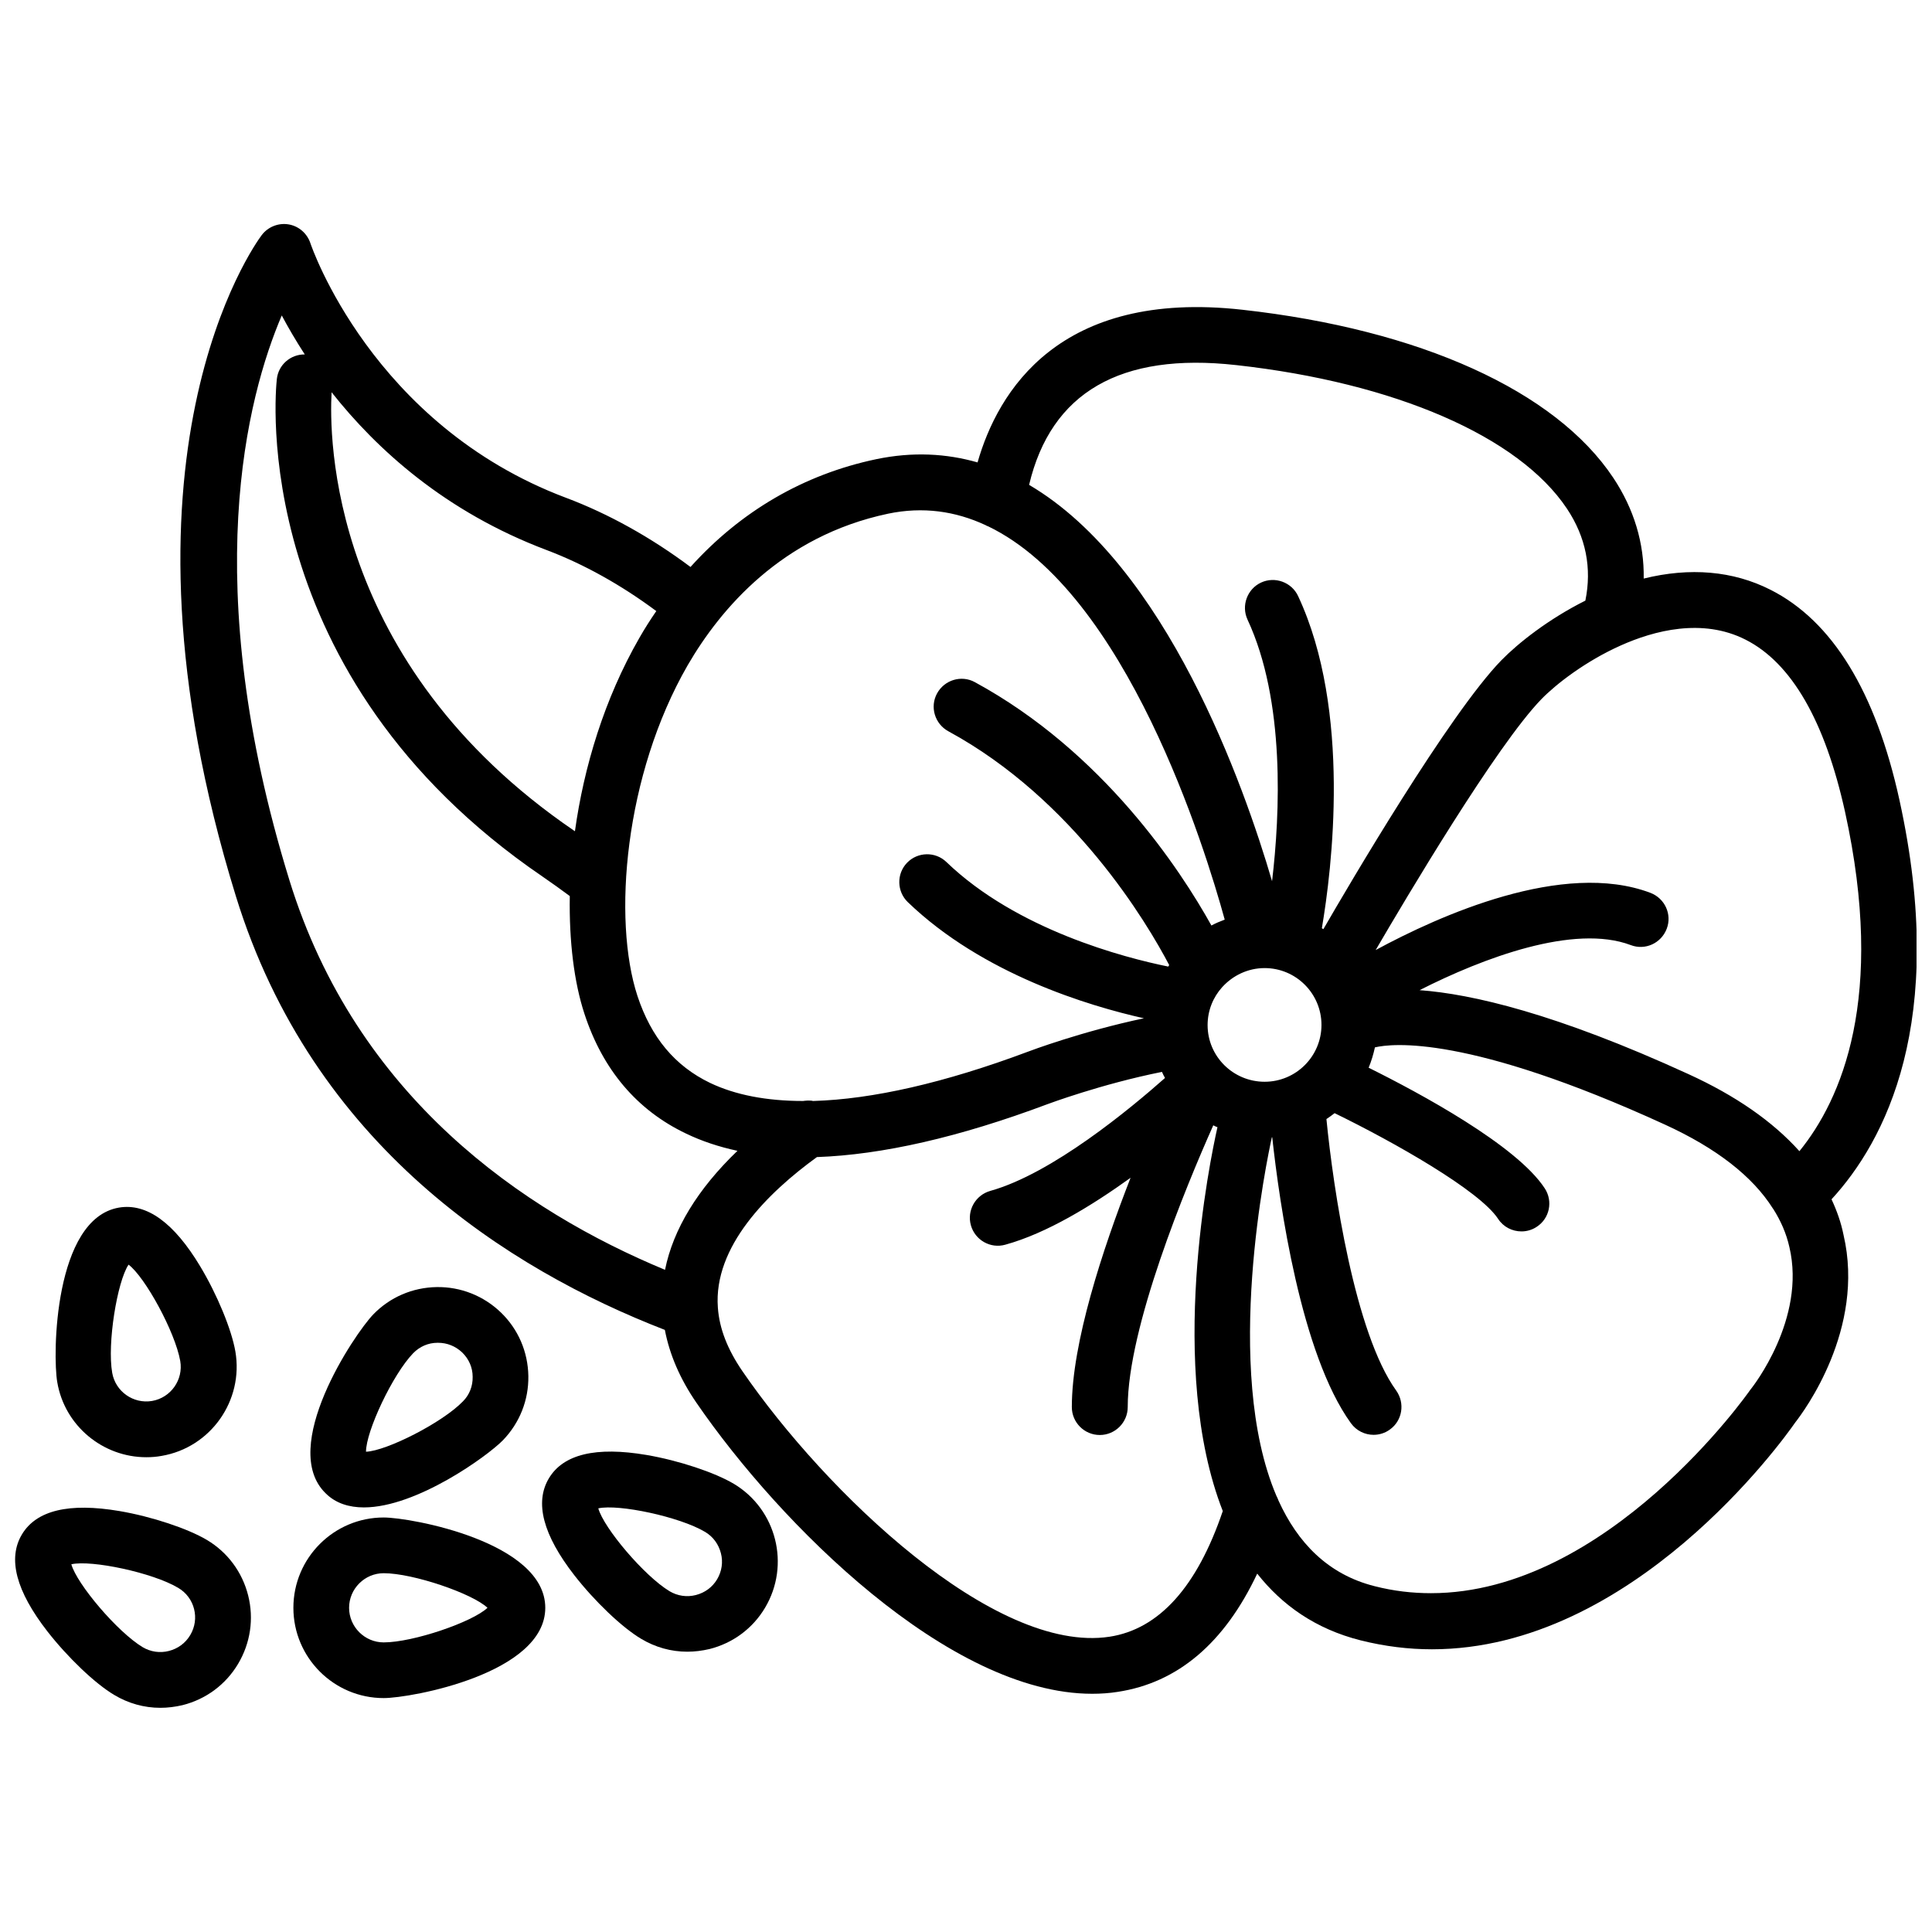 <?xml version="1.0" encoding="UTF-8"?>
<!-- Uploaded to: SVG Repo, www.svgrepo.com, Generator: SVG Repo Mixer Tools -->
<svg width="800px" height="800px" version="1.1" viewBox="144 144 512 512" xmlns="http://www.w3.org/2000/svg">
 <defs>
  <clipPath id="b">
   <path d="m191 203h460.9v390h-460.9z"/>
  </clipPath>
  <clipPath id="a">
   <path d="m148.09 543h62.906v54h-62.906z"/>
  </clipPath>
 </defs>
 <g clip-path="url(#b)">
  <path d="m629.38 461.82c14.008-15.215 30.934-46.855 17.984-105.85-6.297-28.668-17.785-47.41-34.16-55.672-9.926-5.039-21.363-5.996-33.605-2.973 0.152-9.371-2.57-18.438-8.062-26.703-15.316-23.023-51.188-39.297-98.293-44.535-48.668-5.441-64.84 21.766-70.18 40.457-8.262-2.367-17.18-2.871-26.852-0.855-19.195 4.031-35.922 13.805-49.223 28.566-10.43-7.809-21.715-14.105-33-18.34-51.438-19.348-67.562-66.957-67.711-67.41-0.855-2.621-3.074-4.586-5.793-5.039-2.719-0.453-5.492 0.656-7.152 2.871-1.762 2.367-42.773 58.895-6.801 175.23 20.402 66 72.195 98.797 113.66 114.87 1.258 6.551 4.031 13 8.363 19.297 22.066 32.145 66.957 77.133 104.89 77.133 2.266 0 4.535-0.152 6.75-0.504 15.922-2.418 28.312-12.949 36.98-31.336 6.551 8.312 15.418 14.66 27.406 17.684 6.449 1.613 12.746 2.367 18.895 2.367 53.203 0 93.004-55.367 96.277-60.105 2.168-2.769 18.641-24.738 12.797-49.727-0.656-3.273-1.766-6.394-3.176-9.418zm-22.824-148.32c12.191 6.144 21.059 21.512 26.398 45.645 10.832 49.273-0.957 76.227-12.09 89.93-7.055-7.859-16.879-14.711-29.473-20.453-34.965-16.02-57.332-21.211-71.188-22.219 16.777-8.516 40.91-17.633 55.973-11.941 3.828 1.461 8.062-0.504 9.523-4.332s-0.504-8.062-4.332-9.523c-23.125-8.715-55.871 5.996-72.801 15.164 7.91-13.551 31.992-54.211 43.934-66.504 3.828-3.93 11.637-10.027 21.008-14.207 8.766-3.93 21.613-7.356 33.047-1.559zm-142.53 102.17c0-3.879 1.461-7.406 3.879-10.078l0.051-0.051c2.769-3.023 6.75-4.988 11.184-4.988 8.312 0 15.062 6.75 15.062 15.062s-6.75 15.062-15.062 15.062c-8.309 0.004-15.113-6.695-15.113-15.008zm7.559-174.92c42.168 4.684 74.918 18.941 87.664 38.039 5.039 7.559 6.648 15.77 4.887 24.383-9.773 4.887-17.785 11.234-22.27 15.82-13.855 14.258-40.406 59.551-47.156 71.238-0.152-0.102-0.301-0.152-0.402-0.25 2.621-15.367 7.91-57.637-6.297-88.016-1.715-3.68-6.144-5.289-9.824-3.578-3.68 1.715-5.289 6.144-3.578 9.824 10.027 21.512 8.613 51.488 6.5 69.324-7.406-25.293-27.961-83.633-64.387-105.04 5.793-24.488 24.23-35.168 54.863-31.742zm-92.297 39.395c9.371-1.965 17.984-0.656 25.895 3.023 0.203 0.102 0.402 0.25 0.656 0.301 36.676 17.633 57.535 85.344 62.723 104.24-1.211 0.453-2.418 0.957-3.527 1.562-8.211-14.762-28.668-45.996-62.676-64.488-3.578-1.965-8.062-0.605-10.027 2.973-1.965 3.578-0.605 8.062 2.973 10.027 33.301 18.086 52.699 50.836 58.543 61.969-0.102 0.152-0.152 0.25-0.25 0.402-11.637-2.367-40.102-9.723-58.793-27.711-2.922-2.82-7.609-2.719-10.43 0.203-2.82 2.922-2.719 7.609 0.203 10.43 19.852 19.094 47.961 27.508 62.574 30.781-16.473 3.477-30.129 8.613-30.781 8.867-22.066 8.262-41.211 12.594-56.828 13.047-0.102 0-0.203 0-0.301-0.051-0.25-0.051-0.453-0.051-0.707-0.051h-0.656c-0.25 0-0.453 0.051-0.656 0.051-0.152 0-0.25 0.051-0.402 0.051-9.723 0-17.984-1.613-24.637-4.785-9.32-4.484-15.617-12.043-19.246-23.023-6.648-20.254-3.477-58.543 13.301-87.664 8.715-15.012 24.988-34.207 53.051-40.152zm-90.434 9.625c9.875 3.727 19.801 9.27 29.07 16.172-1.562 2.266-3.074 4.637-4.484 7.106-9.27 16.121-14.711 34.207-17.078 51.238-0.102-0.051-0.203-0.152-0.301-0.203-65.043-44.387-64.84-104.69-64.184-116.13 11.934 15.113 30.121 31.688 56.977 41.816zm-68.168 87.461c-24.285-78.695-11.184-128.17-2.016-149.63 1.664 3.125 3.68 6.602 6.098 10.328-3.727-0.051-7.004 2.719-7.406 6.551-0.352 3.176-7.809 78.441 70.383 131.8 2.621 1.812 5.039 3.527 7.254 5.188-0.203 12.043 1.16 22.922 3.879 31.188 4.836 14.812 13.906 25.543 26.902 31.738 4.18 2.016 8.715 3.527 13.652 4.586-10.531 10.125-17.027 20.758-19.195 31.539-37.379-15.52-81.766-45.645-99.551-103.28zm217.34 200.52c-30.531 4.637-75.27-38.34-97.285-70.383-3.93-5.742-6.098-11.234-6.5-16.828-1.211-16.172 13.199-30.43 26.25-39.902 17.23-0.605 37.684-5.238 61.062-14.008 0.152-0.051 14.258-5.34 30.379-8.566 0.25 0.555 0.504 1.109 0.805 1.613-9.117 8.062-29.875 25.34-46.301 29.926-3.93 1.109-6.246 5.188-5.141 9.117 1.109 3.93 5.188 6.246 9.117 5.141 10.984-3.023 22.973-10.379 33.199-17.734-7.457 19.094-15.566 43.781-15.566 60.758 0 4.082 3.324 7.406 7.406 7.406 4.082 0 7.406-3.324 7.406-7.406 0-21.109 15.367-58.289 22.672-74.664 0.352 0.203 0.707 0.352 1.109 0.504-2.016 8.867-13.402 63.883 1.41 101.72-6.797 20.059-16.871 31.293-30.023 33.309zm170.14-65.848c-0.102 0.152-0.25 0.301-0.352 0.453-0.402 0.605-37.734 53.855-84.59 53.855-4.887 0-9.875-0.555-14.965-1.863-12.395-3.125-20.402-11.586-25.441-22.672-0.152-0.453-0.352-0.855-0.555-1.258-14.359-33.656-2.367-89.727-1.211-95.02h0.102c1.914 17.48 7.559 57.383 20.859 75.773 1.461 2.016 3.727 3.074 5.996 3.074 1.512 0 3.023-0.453 4.332-1.41 3.324-2.367 4.031-7.004 1.664-10.328-10.984-15.215-16.676-53.453-18.488-71.945 0.754-0.504 1.461-1.008 2.168-1.562 15.82 7.707 38.391 20.504 43.328 28.012 1.41 2.168 3.777 3.324 6.195 3.324 1.41 0 2.82-0.402 4.031-1.211 3.426-2.215 4.383-6.801 2.117-10.227-7.457-11.387-33.051-25.191-46.652-31.941 0.707-1.715 1.258-3.527 1.664-5.391 4.484-1.059 24.688-3.426 76.832 20.453 13.652 6.246 23.227 13.703 28.617 22.219 0 0 0 0.051 0.051 0.051 2.066 3.223 3.527 6.602 4.332 10.176 4.527 19.098-9.883 37.234-10.035 37.438z"/>
 </g>
 <path d="m245.68 546.15c-13.199 0-23.93 10.73-23.93 23.93s10.73 23.93 23.93 23.93c7.254 0 42.824-6.5 42.824-23.93-0.004-17.43-35.57-23.93-42.824-23.93zm0 33.102c-5.039 0-9.168-4.133-9.168-9.168 0-5.039 4.133-9.168 9.168-9.168 7.809 0 23.527 5.391 27.508 9.168-3.981 3.777-19.699 9.168-27.508 9.168z"/>
 <g clip-path="url(#a)">
  <path d="m198.83 552.1c-5.09-3.023-14.609-6.195-23.176-7.656-13.352-2.266-22.016-0.203-25.844 6.195-3.828 6.398-1.562 15.012 6.75 25.695 5.34 6.852 12.594 13.805 17.684 16.828 3.777 2.266 7.961 3.426 12.242 3.426 1.965 0 3.93-0.25 5.894-0.707 6.195-1.562 11.438-5.441 14.711-10.934 3.273-5.492 4.231-11.941 2.672-18.137-1.562-6.195-5.441-11.434-10.934-14.711zm-4.434 25.242c-1.258 2.117-3.273 3.578-5.644 4.18-2.367 0.605-4.836 0.25-6.953-1.008-6.699-4.031-17.434-16.727-18.895-21.965 5.34-1.211 21.562 2.215 28.312 6.246 4.387 2.57 5.797 8.215 3.18 12.547z"/>
 </g>
 <path d="m338.48 537.23c-5.09-3.023-14.609-6.195-23.176-7.656-13.352-2.266-22.016-0.203-25.844 6.195-3.828 6.398-1.562 15.012 6.75 25.695 5.34 6.852 12.594 13.805 17.684 16.828 3.777 2.266 7.961 3.426 12.242 3.426 1.965 0 3.93-0.25 5.894-0.707 6.195-1.562 11.438-5.441 14.711-10.934 6.75-11.332 3.074-26.043-8.262-32.848zm-4.434 25.293c-1.258 2.117-3.273 3.578-5.644 4.18-2.367 0.605-4.836 0.25-6.953-1.008-6.699-4.031-17.434-16.727-18.895-21.965 5.34-1.211 21.562 2.215 28.312 6.246 2.117 1.258 3.578 3.273 4.18 5.644 0.609 2.316 0.258 4.785-1 6.902z"/>
 <path d="m182.75 530.18c1.359 0 2.719-0.102 4.082-0.352 13-2.215 21.766-14.66 19.547-27.66-1.008-5.844-4.836-15.113-9.32-22.57-6.953-11.586-14.207-16.828-21.562-15.566-17.18 2.973-17.582 39.094-16.324 46.25 1.965 11.637 12.145 19.898 23.578 19.898zm-4.684-51.035c4.383 3.273 12.344 17.836 13.703 25.543 0.855 4.988-2.519 9.723-7.457 10.578-4.988 0.855-9.723-2.519-10.578-7.457-1.359-7.707 1.309-24.133 4.332-28.664z"/>
 <path d="m240.44 543.48c14.008 0 32.848-13.703 36.828-17.785 4.434-4.586 6.852-10.629 6.75-17.027-0.102-6.398-2.672-12.395-7.254-16.828-4.586-4.434-10.68-6.852-17.027-6.75-6.398 0.102-12.395 2.672-16.828 7.254-5.039 5.238-25.141 35.266-12.594 47.41 2.668 2.668 6.246 3.727 10.125 3.727zm13.051-40.859c1.715-1.762 3.981-2.769 6.449-2.769h0.152c2.418 0 4.637 0.906 6.398 2.57 1.762 1.715 2.769 3.981 2.769 6.449 0.051 2.469-0.855 4.785-2.57 6.5-5.441 5.644-20.254 13.148-25.695 13.352 0-5.445 7.055-20.461 12.496-26.102z"/>
</svg>
